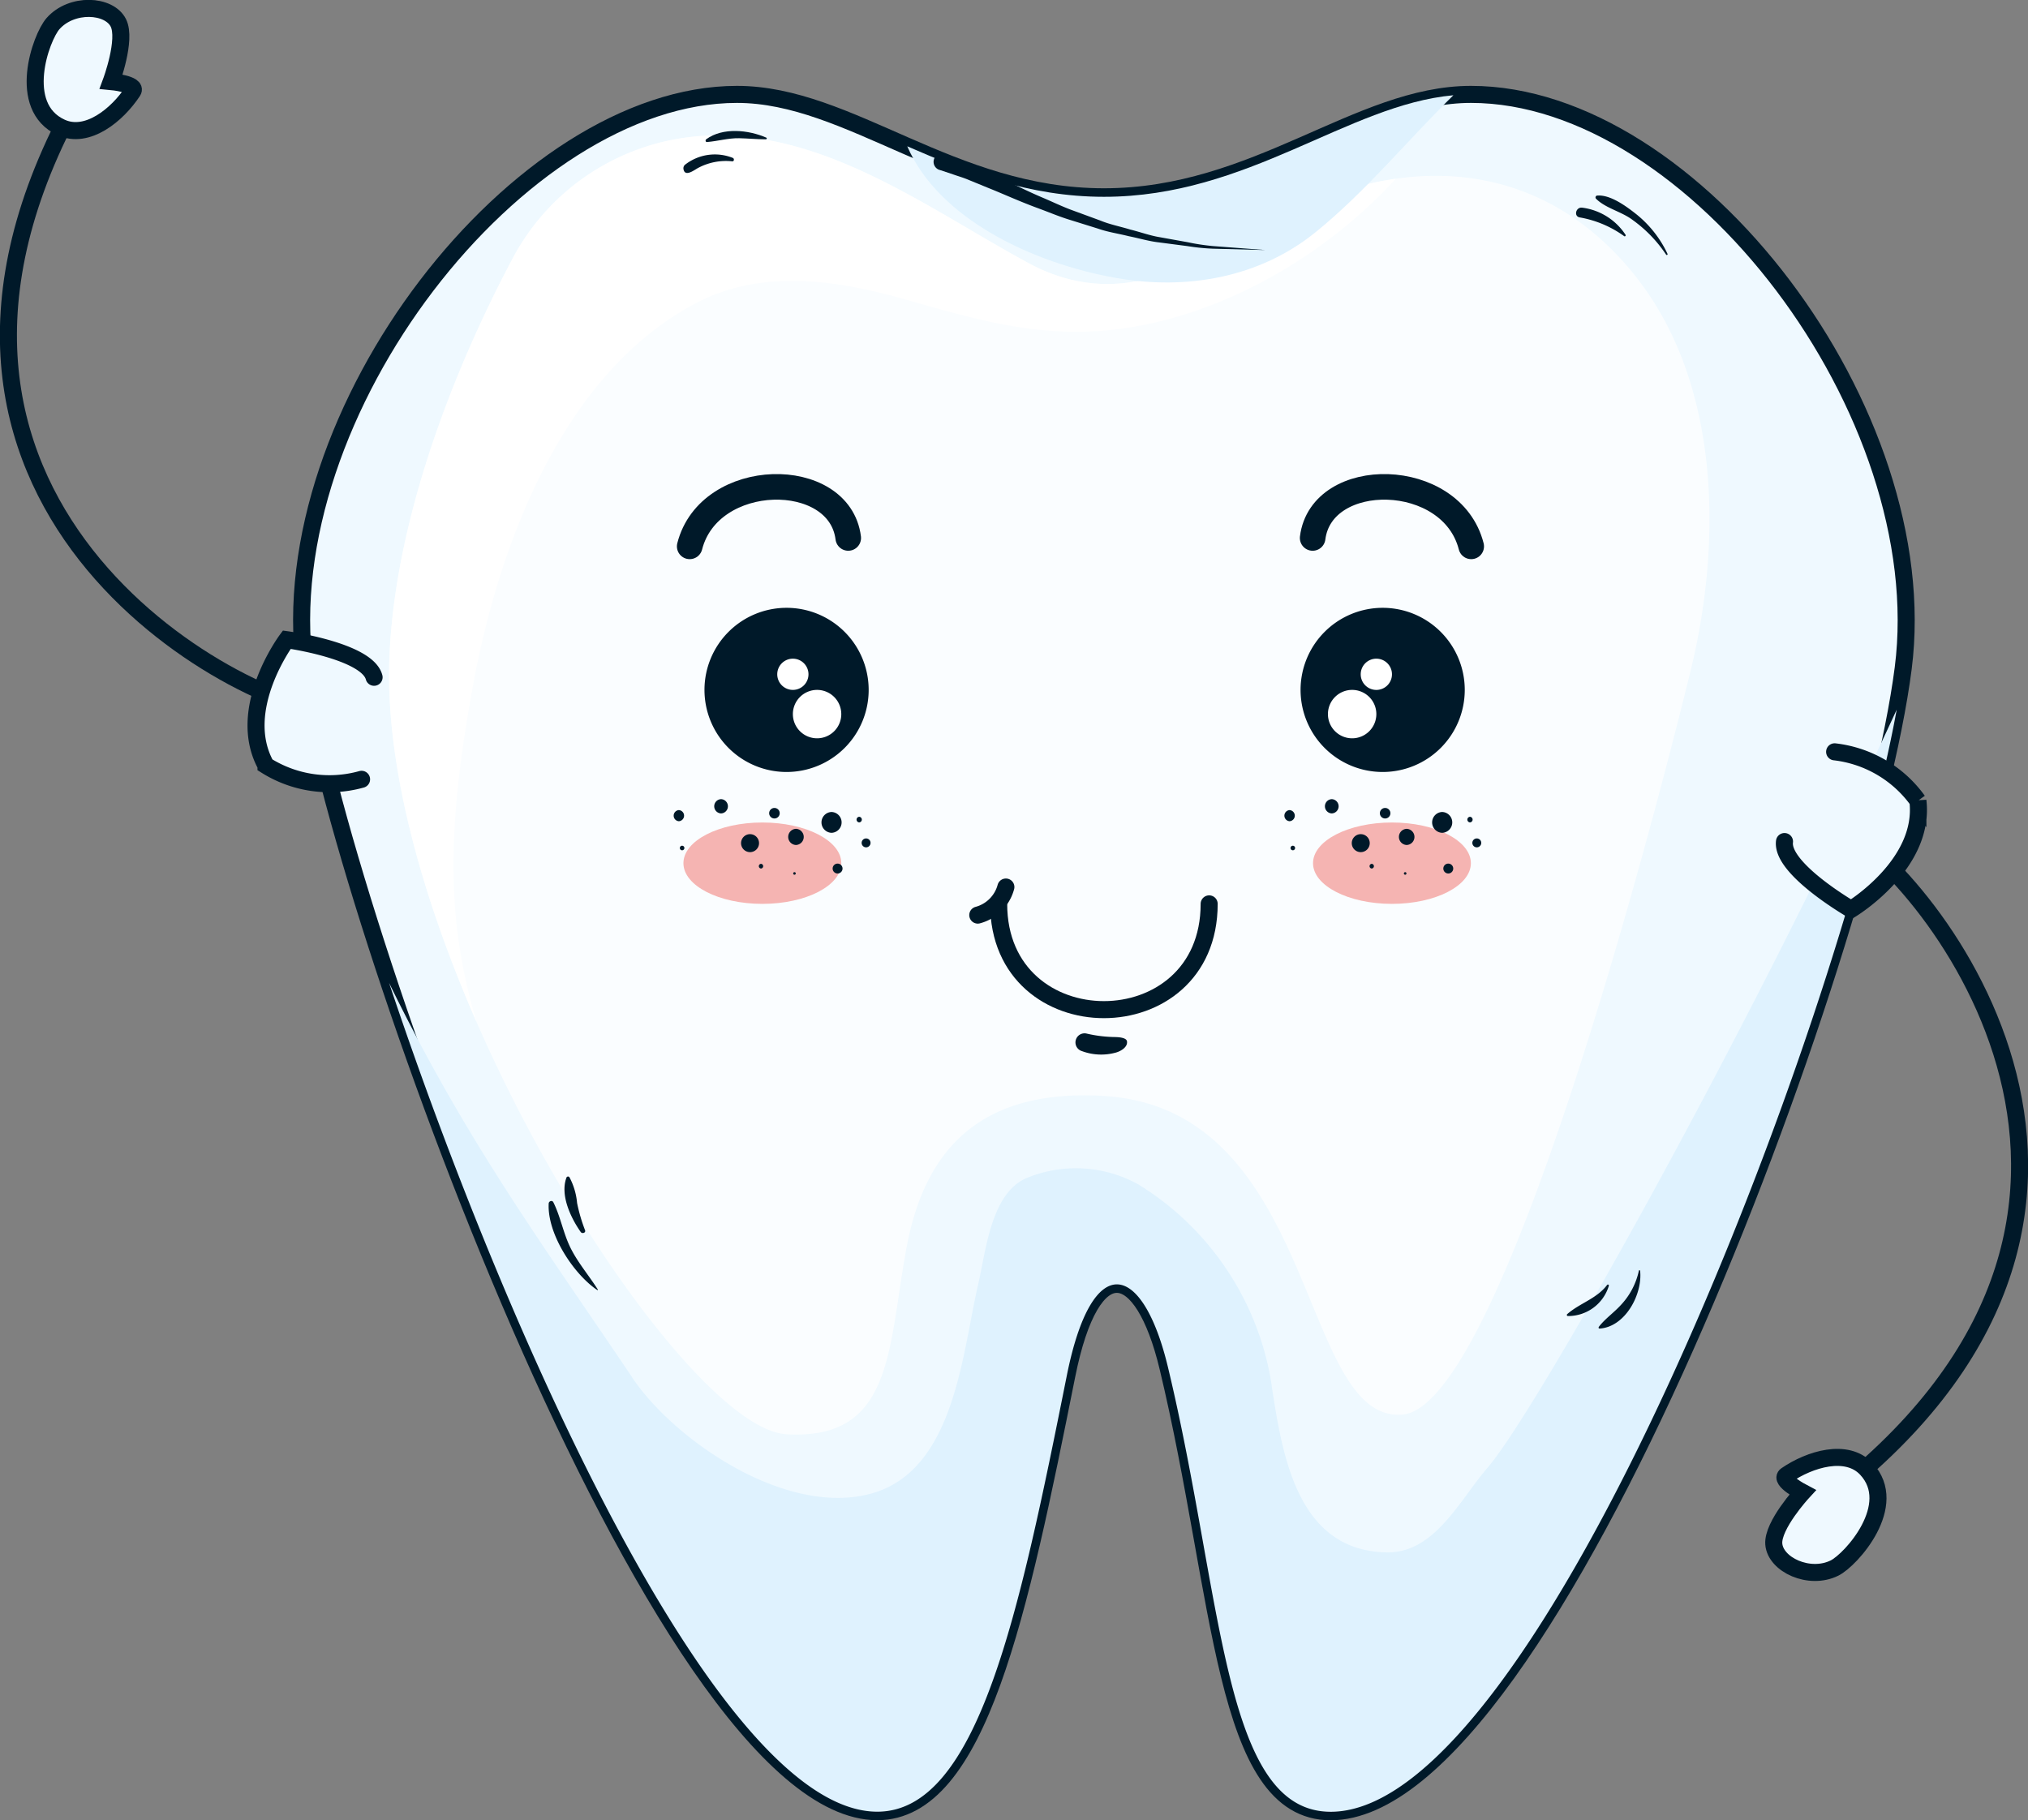 <svg xmlns="http://www.w3.org/2000/svg" xmlns:xlink="http://www.w3.org/1999/xlink" width="164.053" height="147.267" viewBox="0 0 164.053 147.267">
  <rect x="0" y="0" width="164.053" height="147.267" fill="#808080" stroke="none"/>
  <defs>
    <clipPath id="clip-path">
      <rect id="Rectangle_9936" data-name="Rectangle 9936" width="164.053" height="147.267" fill="none"/>
    </clipPath>
    <clipPath id="clip-path-3">
      <rect id="Rectangle_9932" data-name="Rectangle 9932" width="106.816" height="105.099" fill="none"/>
    </clipPath>
    <clipPath id="clip-path-4">
      <rect id="Rectangle_9933" data-name="Rectangle 9933" width="44.179" height="15.147" fill="none"/>
    </clipPath>
    <clipPath id="clip-path-5">
      <rect id="Rectangle_9934" data-name="Rectangle 9934" width="121.953" height="89.169" fill="none"/>
    </clipPath>
  </defs>
  <g id="Group_87452" data-name="Group 87452" transform="translate(0)">
    <g id="Group_87451" data-name="Group 87451" transform="translate(0)" clip-path="url(#clip-path)">
      <g id="Group_87450" data-name="Group 87450">
        <g id="Group_87449" data-name="Group 87449" clip-path="url(#clip-path)">
          <path id="Path_10730" data-name="Path 10730" d="M59.92,7.733c9.132,0,17.368,8.286,29.69,8.286s20.558-8.286,29.69-8.286c18.049,0,37.611,25.758,34.964,46.429-2.952,23.044-28.606,92.519-46.316,92.519-8.742,0-8.7-17.356-13.169-35.986-2.042-8.513-6.13-9.536-8.174.681-3.825,19.122-7.152,35.3-15.334,35.3-17.709,0-43.873-73.995-46.317-92.519C22.231,33.5,42.332,7.733,59.92,7.733" transform="translate(-0.306 -0.096)" fill="#eff9ff"/>
          <path id="Path_10731" data-name="Path 10731" d="M59.92,7.733c9.132,0,17.368,8.286,29.69,8.286s20.558-8.286,29.69-8.286c18.049,0,37.611,25.758,34.964,46.429-2.952,23.044-28.606,92.519-46.316,92.519-8.742,0-8.7-17.356-13.169-35.986-2.042-8.513-6.13-9.536-8.174.681-3.825,19.122-7.152,35.3-15.334,35.3-17.709,0-43.873-73.995-46.317-92.519C22.231,33.5,42.332,7.733,59.92,7.733Z" transform="translate(-0.306 -0.096)" fill="none" stroke="#001929" stroke-width="1.379"/>
          <g id="Group_87442" data-name="Group 87442" transform="translate(31.475 10.968)" opacity="0.7">
            <g id="Group_87441" data-name="Group 87441">
              <g id="Group_87440" data-name="Group 87440" clip-path="url(#clip-path-3)">
                <path id="Path_10732" data-name="Path 10732" d="M113.85,114.589c-8.423.68-6.753-24.747-24.179-25.782-10.01-.595-14.433,4.385-15.909,12.1C72.2,109.075,72.779,116.7,64,116.178S31.231,77.809,31.883,53.8c.3-10.973,4.943-23.317,10.1-32.973A18.728,18.728,0,0,1,59.3,11.118c8.843.323,16.742,6.208,24.237,10.279,10.1,5.482,17.523-3.687,26.625-6.146,8.7-2.352,16.719-.04,22.47,7.152,6.949,8.687,7.067,21.531,4.546,31.9-1.837,7.558-14.908,59.606-23.334,60.287" transform="translate(-31.87 -11.105)" fill="#fff"/>
              </g>
            </g>
          </g>
          <path id="Path_10733" data-name="Path 10733" d="M90.324,26.83c-5.977.633-10.939-.823-16.633-2.447-5.529-1.578-11.607-2.531-16.943.255-10.912,5.7-16.077,19.8-18.134,31.194C37.38,62.684,36.5,69.67,37.543,76.6a47.162,47.162,0,0,0,1.385,6.187c-4.307-9.862-7.28-20.325-7.045-28.986.3-10.973,4.943-23.317,10.1-32.973a18.726,18.726,0,0,1,17.318-9.712c8.842.323,16.741,6.207,24.236,10.278,10.1,5.483,17.523-3.686,26.626-6.146A26.064,26.064,0,0,1,113.3,14.6c-5.868,6.45-14.542,11.332-22.978,12.226" transform="translate(-0.394 -0.137)" fill="#fff"/>
          <g id="Group_87445" data-name="Group 87445" transform="translate(73.391 7.707)" style="mix-blend-mode: multiply;isolation: isolate">
            <g id="Group_87444" data-name="Group 87444">
              <g id="Group_87443" data-name="Group 87443" clip-path="url(#clip-path-4)">
                <path id="Path_10734" data-name="Path 10734" d="M107.338,18.886C102.8,22.567,96.9,23.593,91.2,22.585c-6.815-1.207-14.363-4.819-16.889-10.652,4.705,2.052,9.806,4.087,15.912,4.087,11.679,0,19.688-7.439,28.267-8.216-3.74,3.668-7.051,7.758-11.151,11.082" transform="translate(-74.311 -7.804)" fill="#dff2fe"/>
              </g>
            </g>
          </g>
          <g id="Group_87448" data-name="Group 87448" transform="translate(31.475 57.417)" style="mix-blend-mode: multiply;isolation: isolate">
            <g id="Group_87447" data-name="Group 87447">
              <g id="Group_87446" data-name="Group 87446" clip-path="url(#clip-path-5)">
                <path id="Path_10735" data-name="Path 10735" d="M51.566,112.219c3.334,4.957,12.329,11.232,19.269,9.352,6.811-1.845,7.393-11.416,8.7-17,.611-2.627,1.019-7.264,3.857-8.516a10.407,10.407,0,0,1,9.115.51,23.231,23.231,0,0,1,10.667,15.665c.879,5.759,1.928,13.937,9.366,14.092,3.909.081,5.909-4.212,8.2-6.864,3.71-4.284,20.285-33.573,33.086-61.32-4.694,25.752-28.865,89.169-45.786,89.169-8.742,0-8.7-17.356-13.169-35.986-2.043-8.514-6.13-9.536-8.175.68C82.869,131.122,79.542,147.3,71.36,147.3c-12.8,0-30-38.627-39.49-67.052,6.3,12.9,12.395,21.115,19.7,31.966" transform="translate(-31.869 -58.136)" fill="#dff2fe"/>
              </g>
            </g>
          </g>
          <path id="Path_10736" data-name="Path 10736" d="M106.526,56.435a6.641,6.641,0,1,0,6.642-6.641,6.643,6.643,0,0,0-6.642,6.641" transform="translate(-1.318 -0.616)" fill="#001929"/>
          <path id="Path_10737" data-name="Path 10737" d="M108.768,58.476a1.958,1.958,0,1,0,1.957-1.958,1.957,1.957,0,0,0-1.957,1.958" transform="translate(-1.346 -0.699)" fill="#fff"/>
          <path id="Path_10738" data-name="Path 10738" d="M111.453,55.224a1.264,1.264,0,1,0,1.263-1.263,1.262,1.262,0,0,0-1.263,1.263" transform="translate(-1.379 -0.668)" fill="#fff"/>
          <path id="Path_10739" data-name="Path 10739" d="M70.984,56.435a6.641,6.641,0,1,1-6.643-6.641,6.642,6.642,0,0,1,6.643,6.641" transform="translate(-0.714 -0.616)" fill="#001929"/>
          <path id="Path_10740" data-name="Path 10740" d="M68.859,58.476A1.958,1.958,0,1,1,66.9,56.518a1.958,1.958,0,0,1,1.958,1.958" transform="translate(-0.804 -0.699)" fill="#fff"/>
          <path id="Path_10741" data-name="Path 10741" d="M66.189,55.224a1.263,1.263,0,1,1-1.262-1.263,1.263,1.263,0,0,1,1.262,1.263" transform="translate(-0.788 -0.668)" fill="#fff"/>
          <path id="Path_10742" data-name="Path 10742" d="M56.491,44.7c1.588-6.244,12.116-6.356,12.826-.68" transform="translate(-0.699 -0.494)" fill="none" stroke="#001929" stroke-linecap="round" stroke-linejoin="round" stroke-width="2.069"/>
          <path id="Path_10743" data-name="Path 10743" d="M120.344,44.7c-1.588-6.244-12.115-6.356-12.828-.68" transform="translate(-1.331 -0.494)" fill="none" stroke="#001929" stroke-linecap="round" stroke-linejoin="round" stroke-width="2.069"/>
          <path id="Path_10744" data-name="Path 10744" d="M77.4,12.611l1.093.429c.348.147.772.28,1.254.518l1.618.756c1.175.538,2.495,1.229,3.96,1.849.732.309,1.475.67,2.256.964L89.959,18c.788.326,1.625.482,2.424.729.809.2,1.589.489,2.376.616l2.263.407a17.431,17.431,0,0,0,2.039.311l4.255.323-4.275-.111a17.564,17.564,0,0,1-2.062-.211l-2.3-.3c-.8-.09-1.6-.336-2.43-.5-.82-.208-1.681-.328-2.492-.615L87.3,17.883c-.807-.259-1.572-.585-2.331-.862-1.516-.553-2.884-1.185-4.063-1.654l-1.585-.649c-.462-.2-.916-.321-1.262-.448L76.947,13.9l-.012,0A.682.682,0,0,1,77.37,12.6l.033.012" transform="translate(-0.946 -0.155)" fill="#001929"/>
          <path id="Path_10745" data-name="Path 10745" d="M130.834,16.02c1.075-.08,2.382.9,3.188,1.54a9.027,9.027,0,0,1,2.487,3.177.065.065,0,0,1-.112.065,10.888,10.888,0,0,0-2.711-2.808c-.894-.678-2.194-.945-2.958-1.716a.152.152,0,0,1,.106-.259" transform="translate(-1.617 -0.198)" fill="#001929"/>
          <path id="Path_10746" data-name="Path 10746" d="M129.607,17.014a4.945,4.945,0,0,1,3.489,2.195c.037.065-.039.159-.108.11a8.694,8.694,0,0,0-3.6-1.519c-.516-.093-.3-.878.217-.785" transform="translate(-1.598 -0.21)" fill="#001929"/>
          <path id="Path_10747" data-name="Path 10747" d="M130.951,108.646c.522-.676,1.217-1.143,1.79-1.774a5.829,5.829,0,0,0,1.455-2.779c.012-.058.089-.038.1.012.209,1.892-1.2,4.549-3.284,4.677-.079,0-.095-.087-.056-.136" transform="translate(-1.62 -1.288)" fill="#001929"/>
          <path id="Path_10748" data-name="Path 10748" d="M128.36,107.632c1-.886,2.4-1.256,3.23-2.361a.079.079,0,0,1,.144.061,3.431,3.431,0,0,1-3.311,2.449.087.087,0,0,1-.062-.149" transform="translate(-1.588 -1.302)" fill="#001929"/>
          <path id="Path_10749" data-name="Path 10749" d="M45.315,98.484c.6,1.2.809,2.553,1.429,3.77.6,1.18,1.469,2.184,2.172,3.3a.032.032,0,0,1-.042.043c-1.952-1.318-4.066-4.584-3.931-7.009.01-.184.278-.289.372-.1" transform="translate(-0.556 -1.218)" fill="#001929"/>
          <path id="Path_10750" data-name="Path 10750" d="M46.391,96.481a.138.138,0,0,1,.249-.032,5.454,5.454,0,0,1,.615,2.077,13.441,13.441,0,0,0,.643,2.2c.086.214-.234.313-.35.147-.8-1.139-1.68-2.982-1.157-4.389" transform="translate(-0.572 -1.193)" fill="#001929"/>
          <path id="Path_10751" data-name="Path 10751" d="M57.843,11.4c1.342-.978,3.418-.764,4.865-.128.067.03.031.133-.037.133-.724,0-1.439-.073-2.164-.089-.889-.017-1.725.239-2.6.308-.131.009-.147-.161-.06-.224" transform="translate(-0.715 -0.133)" fill="#001929"/>
          <path id="Path_10752" data-name="Path 10752" d="M56.089,13.5a3.912,3.912,0,0,1,3.873-.572c.145.049.131.3-.039.282a4.762,4.762,0,0,0-2.768.541c-.269.14-1.028.746-1.165.124a.388.388,0,0,1,.1-.376" transform="translate(-0.693 -0.157)" fill="#001929"/>
          <path id="Path_10753" data-name="Path 10753" d="M98.826,74.047c0,11.41-17.028,11.41-17.028,0" transform="translate(-1.012 -0.916)" fill="none" stroke="#001929" stroke-linecap="round" stroke-width="1.379"/>
          <path id="Path_10754" data-name="Path 10754" d="M55.978,70.673c0,1.818,2.859,3.292,6.386,3.292s6.385-1.474,6.385-3.292-2.86-3.292-6.385-3.292-6.386,1.474-6.386,3.292" transform="translate(-0.693 -0.834)" fill="#f5b4b2"/>
          <path id="Path_10755" data-name="Path 10755" d="M107.547,70.673c0,1.818,2.859,3.292,6.385,3.292s6.384-1.474,6.384-3.292-2.858-3.292-6.384-3.292-6.385,1.474-6.385,3.292" transform="translate(-1.331 -0.834)" fill="#f5b4b2"/>
          <path id="Path_10756" data-name="Path 10756" d="M82.36,72.668a3.217,3.217,0,0,1-2.272,2.27" transform="translate(-0.991 -0.899)" fill="none" stroke="#001929" stroke-linecap="round" stroke-width="1.379"/>
          <path id="Path_10757" data-name="Path 10757" d="M89,84.675a10.7,10.7,0,0,0,2.155.277c.211.006,1.04-.007,1.1.344.078.485-.529.822-.926.922a4.458,4.458,0,0,1-2.715-.125A.735.735,0,0,1,89,84.675" transform="translate(-1.09 -1.048)" fill="#001929"/>
          <path id="Path_10758" data-name="Path 10758" d="M70.372,66.913a.228.228,0,0,1,0,.455.228.228,0,0,1,0-.455" transform="translate(-0.868 -0.828)" fill="#001929"/>
          <path id="Path_10759" data-name="Path 10759" d="M68.1,66.52a.843.843,0,0,1,0,1.685.843.843,0,0,1,0-1.685" transform="translate(-0.833 -0.823)" fill="#001929"/>
          <path id="Path_10760" data-name="Path 10760" d="M63.427,66.189a.426.426,0,0,1,0,.852.426.426,0,0,1,0-.852" transform="translate(-0.78 -0.819)" fill="#001929"/>
          <path id="Path_10761" data-name="Path 10761" d="M65.188,67.9a.654.654,0,0,1,0,1.307.654.654,0,0,1,0-1.307" transform="translate(-0.799 -0.84)" fill="#001929"/>
          <path id="Path_10762" data-name="Path 10762" d="M61.425,68.337a.727.727,0,0,1,0,1.454.727.727,0,0,1,0-1.454" transform="translate(-0.751 -0.846)" fill="#001929"/>
          <path id="Path_10763" data-name="Path 10763" d="M59.054,65.468a.578.578,0,0,1,0,1.155.578.578,0,0,1,0-1.155" transform="translate(-0.724 -0.81)" fill="#001929"/>
          <path id="Path_10764" data-name="Path 10764" d="M55.6,66.365a.451.451,0,0,1,0,.9.451.451,0,0,1,0-.9" transform="translate(-0.683 -0.821)" fill="#001929"/>
          <path id="Path_10765" data-name="Path 10765" d="M55.868,69.284a.184.184,0,0,1,0,.368.184.184,0,0,1,0-.368" transform="translate(-0.689 -0.857)" fill="#001929"/>
          <path id="Path_10766" data-name="Path 10766" d="M68.6,70.749a.4.4,0,0,1,0,.8.4.4,0,0,1,0-.8" transform="translate(-0.844 -0.876)" fill="#001929"/>
          <path id="Path_10767" data-name="Path 10767" d="M70.936,68.687a.36.36,0,0,1,0,.72.36.36,0,0,1,0-.72" transform="translate(-0.874 -0.85)" fill="#001929"/>
          <path id="Path_10768" data-name="Path 10768" d="M65.072,71.449a.1.1,0,0,1,0,.208.1.1,0,0,1,0-.208" transform="translate(-0.804 -0.884)" fill="#001929"/>
          <path id="Path_10769" data-name="Path 10769" d="M62.33,70.768a.19.19,0,0,1,0,.379.19.19,0,0,1,0-.379" transform="translate(-0.769 -0.876)" fill="#001929"/>
          <path id="Path_10770" data-name="Path 10770" d="M120.4,66.913a.228.228,0,0,1,0,.455.228.228,0,0,1,0-.455" transform="translate(-1.487 -0.828)" fill="#001929"/>
          <path id="Path_10771" data-name="Path 10771" d="M118.117,66.52a.843.843,0,0,1,0,1.685.843.843,0,0,1,0-1.685" transform="translate(-1.452 -0.823)" fill="#001929"/>
          <path id="Path_10772" data-name="Path 10772" d="M113.448,66.189a.426.426,0,0,1,0,.852.426.426,0,0,1,0-.852" transform="translate(-1.399 -0.819)" fill="#001929"/>
          <path id="Path_10773" data-name="Path 10773" d="M115.21,67.9a.654.654,0,0,1,0,1.307.654.654,0,0,1,0-1.307" transform="translate(-1.418 -0.84)" fill="#001929"/>
          <path id="Path_10774" data-name="Path 10774" d="M111.448,68.337a.727.727,0,0,1,0,1.454.727.727,0,0,1,0-1.454" transform="translate(-1.371 -0.846)" fill="#001929"/>
          <path id="Path_10775" data-name="Path 10775" d="M109.075,65.468a.578.578,0,0,1,0,1.155.578.578,0,0,1,0-1.155" transform="translate(-1.343 -0.81)" fill="#001929"/>
          <path id="Path_10776" data-name="Path 10776" d="M105.622,66.365a.451.451,0,0,1,0,.9.451.451,0,0,1,0-.9" transform="translate(-1.302 -0.821)" fill="#001929"/>
          <path id="Path_10777" data-name="Path 10777" d="M105.89,69.284a.184.184,0,0,1,0,.368.184.184,0,0,1,0-.368" transform="translate(-1.308 -0.857)" fill="#001929"/>
          <path id="Path_10778" data-name="Path 10778" d="M118.62,70.749a.4.4,0,0,1,0,.8.4.4,0,0,1,0-.8" transform="translate(-1.463 -0.876)" fill="#001929"/>
          <path id="Path_10779" data-name="Path 10779" d="M120.957,68.687a.36.36,0,0,1,0,.72.36.36,0,0,1,0-.72" transform="translate(-1.493 -0.85)" fill="#001929"/>
          <path id="Path_10780" data-name="Path 10780" d="M115.093,71.449a.1.1,0,0,1,0,.208.1.1,0,0,1,0-.208" transform="translate(-1.423 -0.884)" fill="#001929"/>
          <path id="Path_10781" data-name="Path 10781" d="M112.353,70.768a.19.19,0,0,1,0,.379.19.19,0,0,1,0-.379" transform="translate(-1.388 -0.876)" fill="#001929"/>
          <path id="Path_10782" data-name="Path 10782" d="M149.553,67.074c7.046,2.771,30.03,29.8,2.411,53.241" transform="translate(-1.851 -0.83)" fill="none" stroke="#001929" stroke-linecap="round" stroke-linejoin="round" stroke-width="1.379"/>
          <path id="Path_10783" data-name="Path 10783" d="M146.164,68.851c-.287,2.2,5.391,5.484,5.391,5.484s6.015-3.624,5.4-8.785a9.649,9.649,0,0,0-6.735-3.959" transform="translate(-1.809 -0.762)" fill="#eff9ff"/>
          <path id="Path_10784" data-name="Path 10784" d="M146.164,68.851c-.287,2.2,5.391,5.484,5.391,5.484s6.015-3.624,5.4-8.785a9.649,9.649,0,0,0-6.735-3.959" transform="translate(-1.809 -0.762)" fill="none" stroke="#001929" stroke-linecap="round" stroke-width="1.379"/>
          <path id="Path_10785" data-name="Path 10785" d="M152.776,120.326c2.733,2.926-1.233,7.355-2.576,8.02-2.043,1.012-4.786-.278-4.913-1.943-.118-1.515,2.329-4.177,2.329-4.177s-1.893-.995-1.322-1.387c1.906-1.31,4.9-2.213,6.483-.514" transform="translate(-1.798 -1.478)" fill="#eff9ff"/>
          <path id="Path_10786" data-name="Path 10786" d="M152.776,120.326c2.733,2.926-1.233,7.355-2.576,8.02-2.043,1.012-4.786-.278-4.913-1.943-.118-1.515,2.329-4.177,2.329-4.177s-1.893-.995-1.322-1.387C148.2,119.53,151.19,118.627,152.776,120.326Z" transform="translate(-1.798 -1.478)" fill="none" stroke="#001929" stroke-width="1.379"/>
          <path id="Path_10787" data-name="Path 10787" d="M27.871,57.888C20.3,57.988-11.2,41.651,5.509,9.512" transform="translate(-0.009 -0.118)" fill="none" stroke="#001929" stroke-linecap="round" stroke-linejoin="round" stroke-width="1.379"/>
          <path id="Path_10788" data-name="Path 10788" d="M30.521,55.446c-.565-2.146-7.063-3.039-7.063-3.039s-4.2,5.629-1.68,10.175a9.644,9.644,0,0,0,7.73,1.12" transform="translate(-0.26 -0.649)" fill="#eff9ff"/>
          <path id="Path_10789" data-name="Path 10789" d="M30.521,55.446c-.565-2.146-7.063-3.039-7.063-3.039s-4.2,5.629-1.68,10.175a9.644,9.644,0,0,0,7.73,1.12" transform="translate(-0.26 -0.649)" fill="none" stroke="#001929" stroke-linecap="round" stroke-width="1.379"/>
          <path id="Path_10790" data-name="Path 10790" d="M4.976,10.318c-3.637-1.677-1.641-7.275-.65-8.4C5.836.211,8.865.368,9.61,1.86c.681,1.359-.578,4.748-.578,4.748s2.13.2,1.75.783c-1.271,1.933-3.7,3.9-5.806,2.926" transform="translate(-0.036 -0.009)" fill="#eff9ff"/>
          <path id="Path_10791" data-name="Path 10791" d="M4.976,10.318c-3.637-1.677-1.641-7.275-.65-8.4C5.836.211,8.865.368,9.61,1.86c.681,1.359-.578,4.748-.578,4.748s2.13.2,1.75.783C9.511,9.325,7.086,11.292,4.976,10.318Z" transform="translate(-0.036 -0.009)" fill="none" stroke="#001929" stroke-width="1.379"/>
        </g>
      </g>
    </g>
  </g>
</svg>
